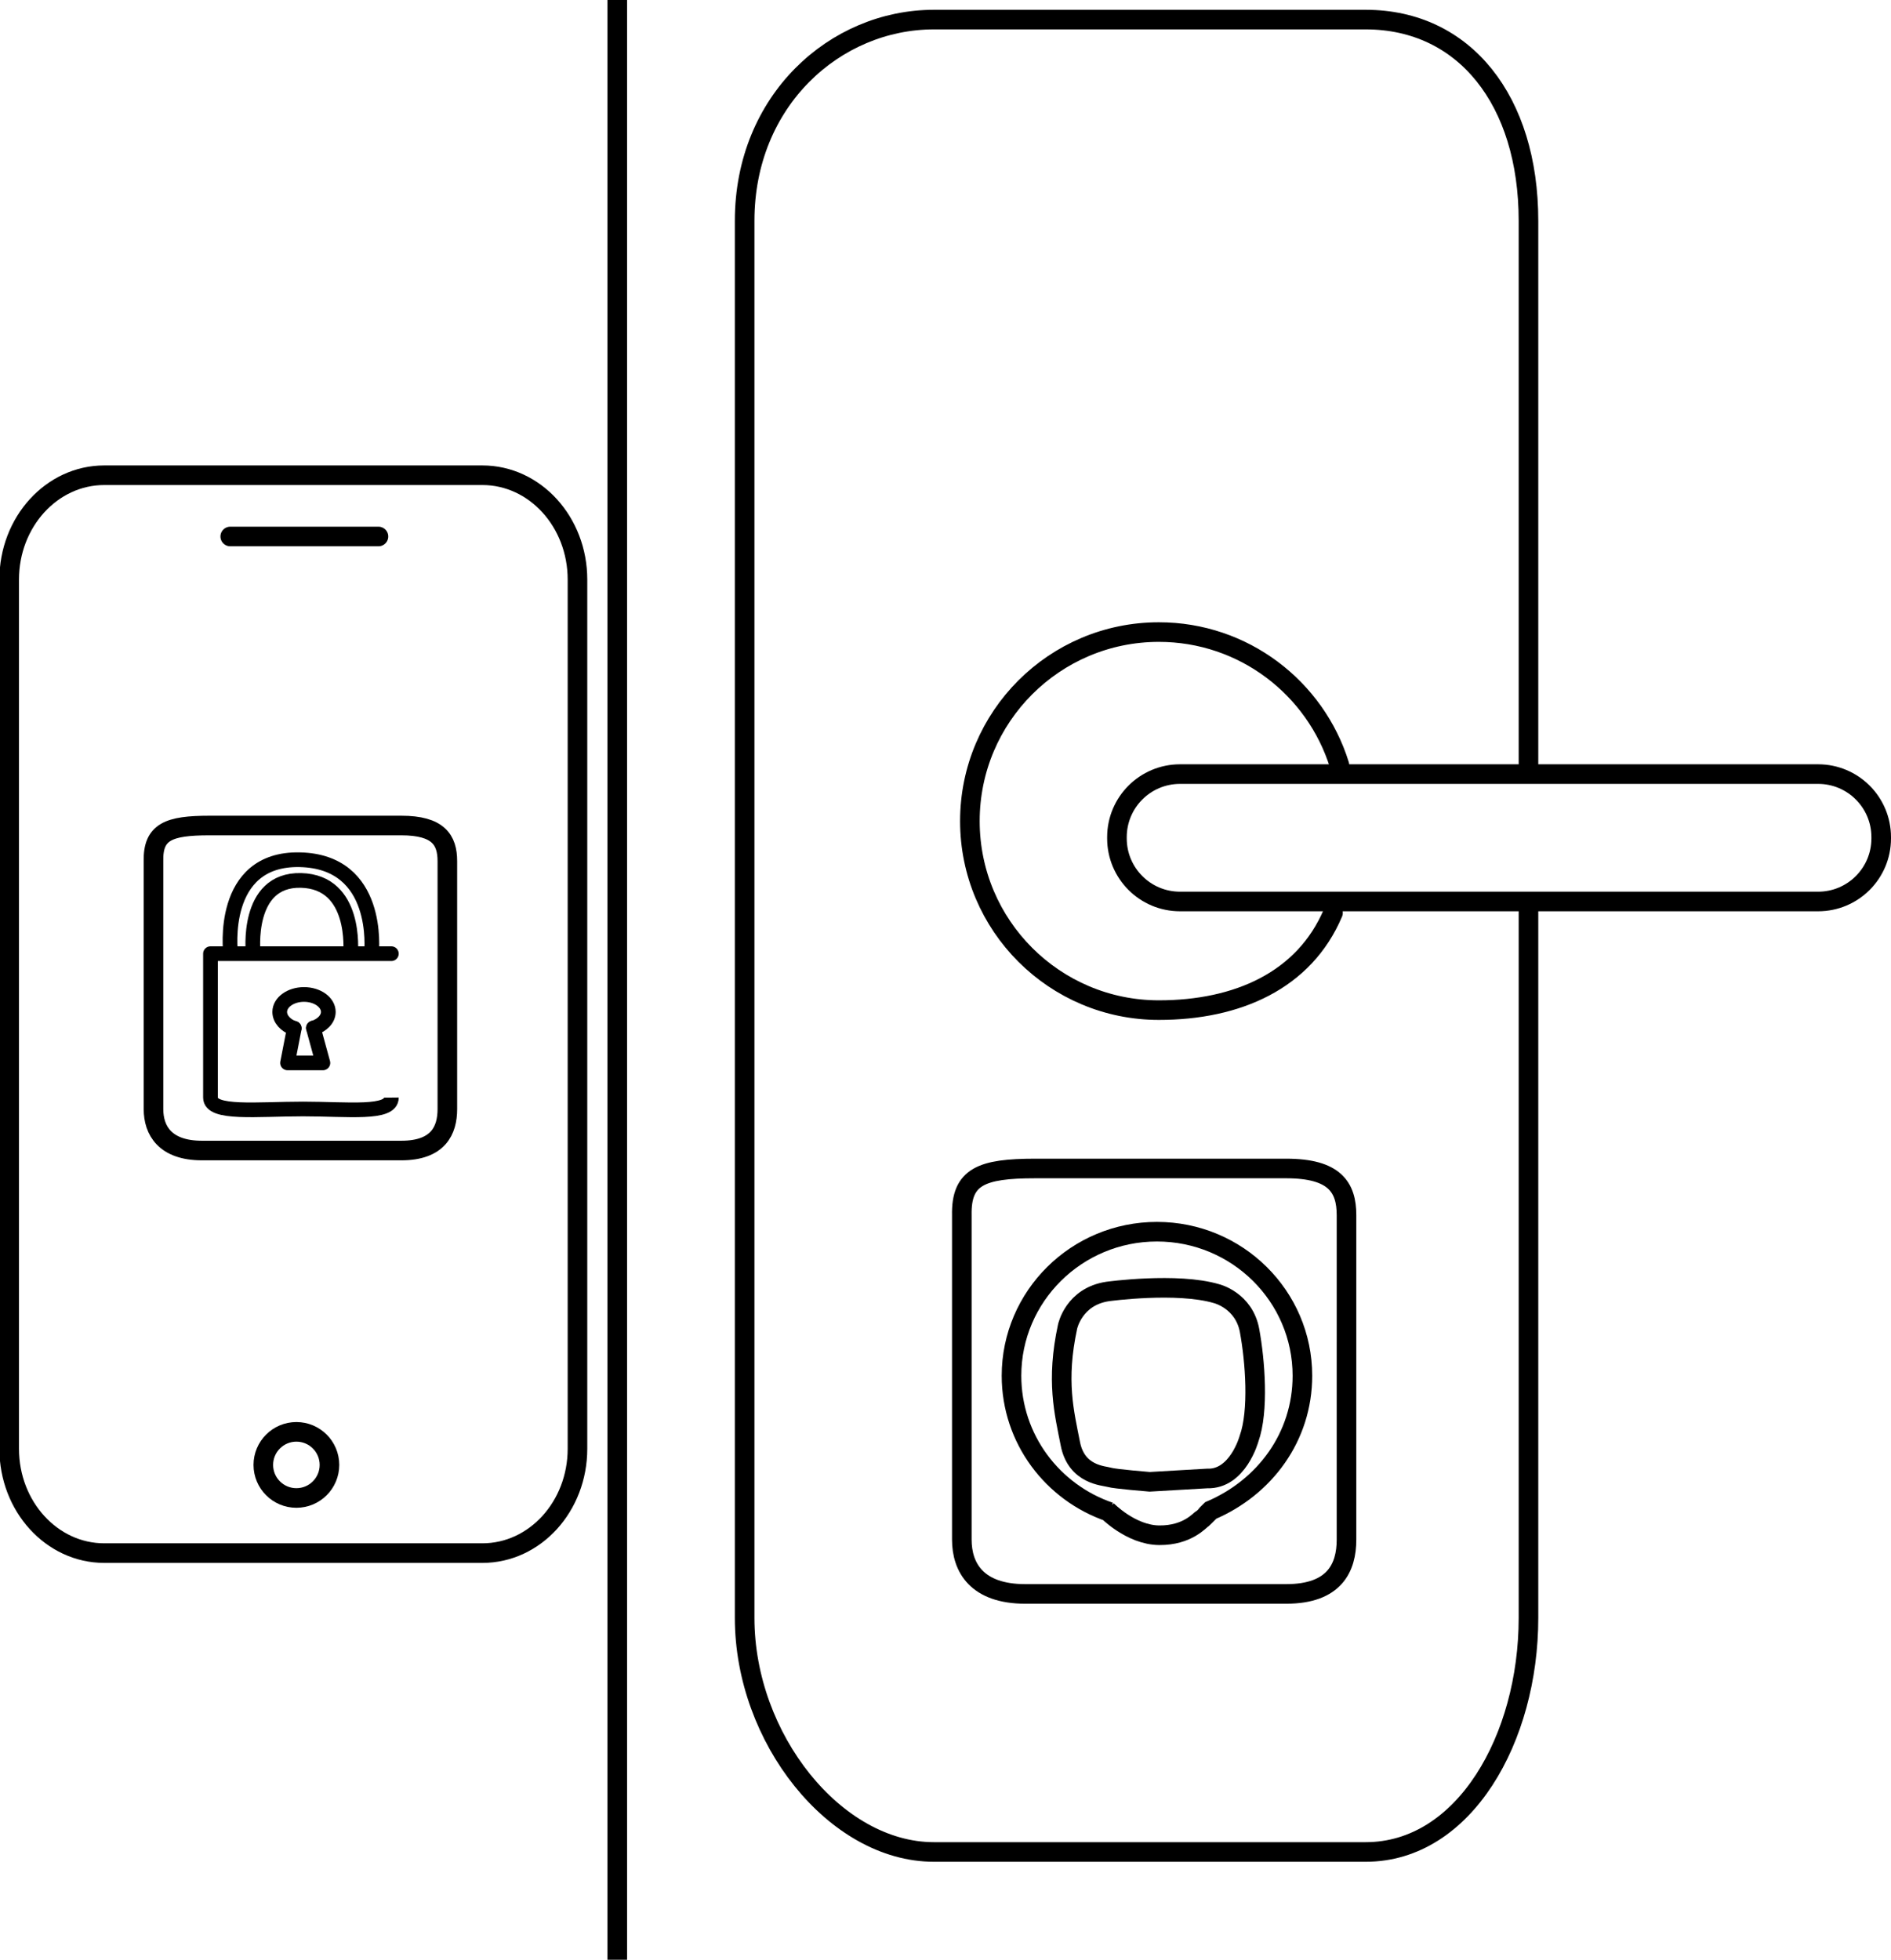 <?xml version="1.0" encoding="utf-8"?>
<!-- Generator: Adobe Illustrator 16.0.0, SVG Export Plug-In . SVG Version: 6.00 Build 0)  -->
<!DOCTYPE svg PUBLIC "-//W3C//DTD SVG 1.1//EN" "http://www.w3.org/Graphics/SVG/1.1/DTD/svg11.dtd">
<svg version="1.1" id="Layer_1" xmlns="http://www.w3.org/2000/svg" xmlns:xlink="http://www.w3.org/1999/xlink" x="0px" y="0px"
	 width="193px" height="200px" viewBox="0 0 193 200" enable-background="new 0 0 193 200" xml:space="preserve">
<line fill="none" stroke="#000000" stroke-width="2" stroke-miterlimit="10" x1="63" y1="200" x2="63" y2="0"/>
<path fill="none" stroke="#000000" stroke-width="2" stroke-linecap="round" stroke-linejoin="round" stroke-miterlimit="10" d="
	M156,93v72.123c0,12.271-6.537,23.877-16.609,23.877H95.313C85.239,189,76,177.395,76,165.123V22.531C76,10.258,85.239,2,95.313,2
	h44.078C149.463,2,156,10.258,156,22.531V78"/>
<g>
	<path fill="none" stroke="#000000" stroke-width="2" stroke-linecap="round" stroke-linejoin="round" stroke-miterlimit="10" d="
		M192,85.564c0,3.555-2.881,6.436-6.436,6.436h-65.129c-3.556,0-6.437-2.881-6.437-6.436v-0.129c0-3.555,2.881-6.436,6.437-6.436
		h65.129c3.555,0,6.436,2.881,6.436,6.436V85.564z"/>
	<path fill="none" stroke="#000000" stroke-width="2" stroke-linecap="round" stroke-linejoin="round" stroke-miterlimit="10" d="
		M136.05,93.156c-2.929,6.922-9.782,9.93-17.772,9.93c-10.654,0-19.289-8.637-19.289-19.289c0-10.655,8.635-19.291,19.289-19.291
		c8.656,0,15.98,5.701,18.423,13.554"/>
</g>
<path fill="none" stroke="#000000" stroke-width="2" stroke-linecap="round" stroke-linejoin="round" stroke-miterlimit="10" d="
	M137.427,140.377v16.745c0,2.85-1.209,5.544-6.15,5.544h-26.633c-4.944,0-6.478-2.694-6.478-5.544v-33.108
	c-0.082-3.931,2.001-4.766,7.478-4.766h25.633c4.941,0,6.15,1.916,6.15,4.766v12.88V140.377z"/>
<path fill="none" stroke="#000000" stroke-width="2" stroke-linecap="round" stroke-linejoin="round" stroke-miterlimit="10" d="
	M45.658,100.389v12.792c0,2.177-0.924,4.235-4.699,4.235H20.614c-3.777,0-4.948-2.059-4.948-4.235V87.889
	c-0.063-3.003,1.528-3.641,5.712-3.641h19.581c3.775,0,4.699,1.464,4.699,3.641v9.839V100.389z"/>
<path fill="none" stroke="#000000" stroke-width="2" stroke-miterlimit="10" d="M117.336,151.224c0,0-3.533-0.284-4.103-0.455
	s-3.362-0.228-3.988-3.418c-0.626-3.191-1.481-6.438-0.285-11.964c0,0,0.627-3.076,4.104-3.589c0,0,7.063-0.969,11.109,0.228
	c0,0,2.791,0.684,3.36,3.76s0.968,8.203-0.058,11.052c0,0-1.14,4.159-4.273,4.046L117.336,151.224z"/>
<path fill="none" stroke="#000000" stroke-width="2" stroke-miterlimit="10" d="M112.958,154.113c0,0,2.454,2.545,5.36,2.566
	c2.905,0.021,4.136-1.554,4.393-1.688c0.009-0.005,0.388-0.367,0.862-0.845c5.527-2.362,9.354-7.521,9.354-13.744
	c0-8.119-6.646-14.702-14.846-14.702c-8.197,0-14.844,6.583-14.844,14.702c0,6.448,4.19,11.924,10.021,13.907"/>
<path fill="none" stroke="#000000" stroke-width="2" stroke-linecap="round" stroke-linejoin="round" stroke-miterlimit="10" d="
	M58.938,147.854c0,5.879-4.343,10.646-9.7,10.646h-38.6c-5.357,0-9.7-4.767-9.7-10.646V59.145c0-5.879,4.343-10.645,9.7-10.645h38.6
	c5.357,0,9.7,4.766,9.7,10.645V147.854z"/>
<line fill="none" stroke="#000000" stroke-width="2" stroke-linecap="round" stroke-linejoin="round" stroke-miterlimit="10" x1="23.5" y1="54.75" x2="38.625" y2="54.75"/>
<circle fill="none" stroke="#000000" stroke-width="2" stroke-linecap="round" stroke-linejoin="round" stroke-miterlimit="10" cx="30.25" cy="149.5" r="3.375"/>
<path fill="none" stroke="#000000" stroke-width="1.5" stroke-linecap="round" stroke-linejoin="round" stroke-miterlimit="10" d="
	M39.943,112.015c0.017,1.727-4.447,1.161-9.01,1.161c-4.689,0-9.451,0.562-9.451-1.161c0-1.083,0-14.688,0-14.688h18.461
	C39.943,97.327,39.943,110.581,39.943,112.015z"/>
<polyline fill="none" stroke="#000000" stroke-width="1.5" stroke-linecap="round" stroke-linejoin="round" stroke-miterlimit="10" points="
	30.034,104.942 29.347,108.474 32.956,108.474 31.982,104.91 "/>
<path fill="none" stroke="#000000" stroke-width="1.5" stroke-linecap="round" stroke-linejoin="round" stroke-miterlimit="10" d="
	M30.018,104.946c-0.866-0.278-1.469-0.95-1.469-1.675c0-0.983,1.111-1.782,2.479-1.782c1.37,0,2.481,0.799,2.481,1.782
	c0,0.733-0.638,1.369-1.517,1.644"/>
<path fill="none" stroke="#000000" stroke-width="1.5" stroke-linecap="round" stroke-linejoin="round" stroke-miterlimit="10" d="
	M23.531,97.218c0,0-1.185-9.654,7.065-9.479c8.25,0.175,7.329,9.259,7.329,9.479"/>
<path fill="none" stroke="#000000" stroke-width="1.5" stroke-linecap="round" stroke-linejoin="round" stroke-miterlimit="10" d="
	M25.839,97.262c0,0-0.819-7.549,4.882-7.411c5.7,0.138,5.063,7.24,5.063,7.411"/>
</svg>
